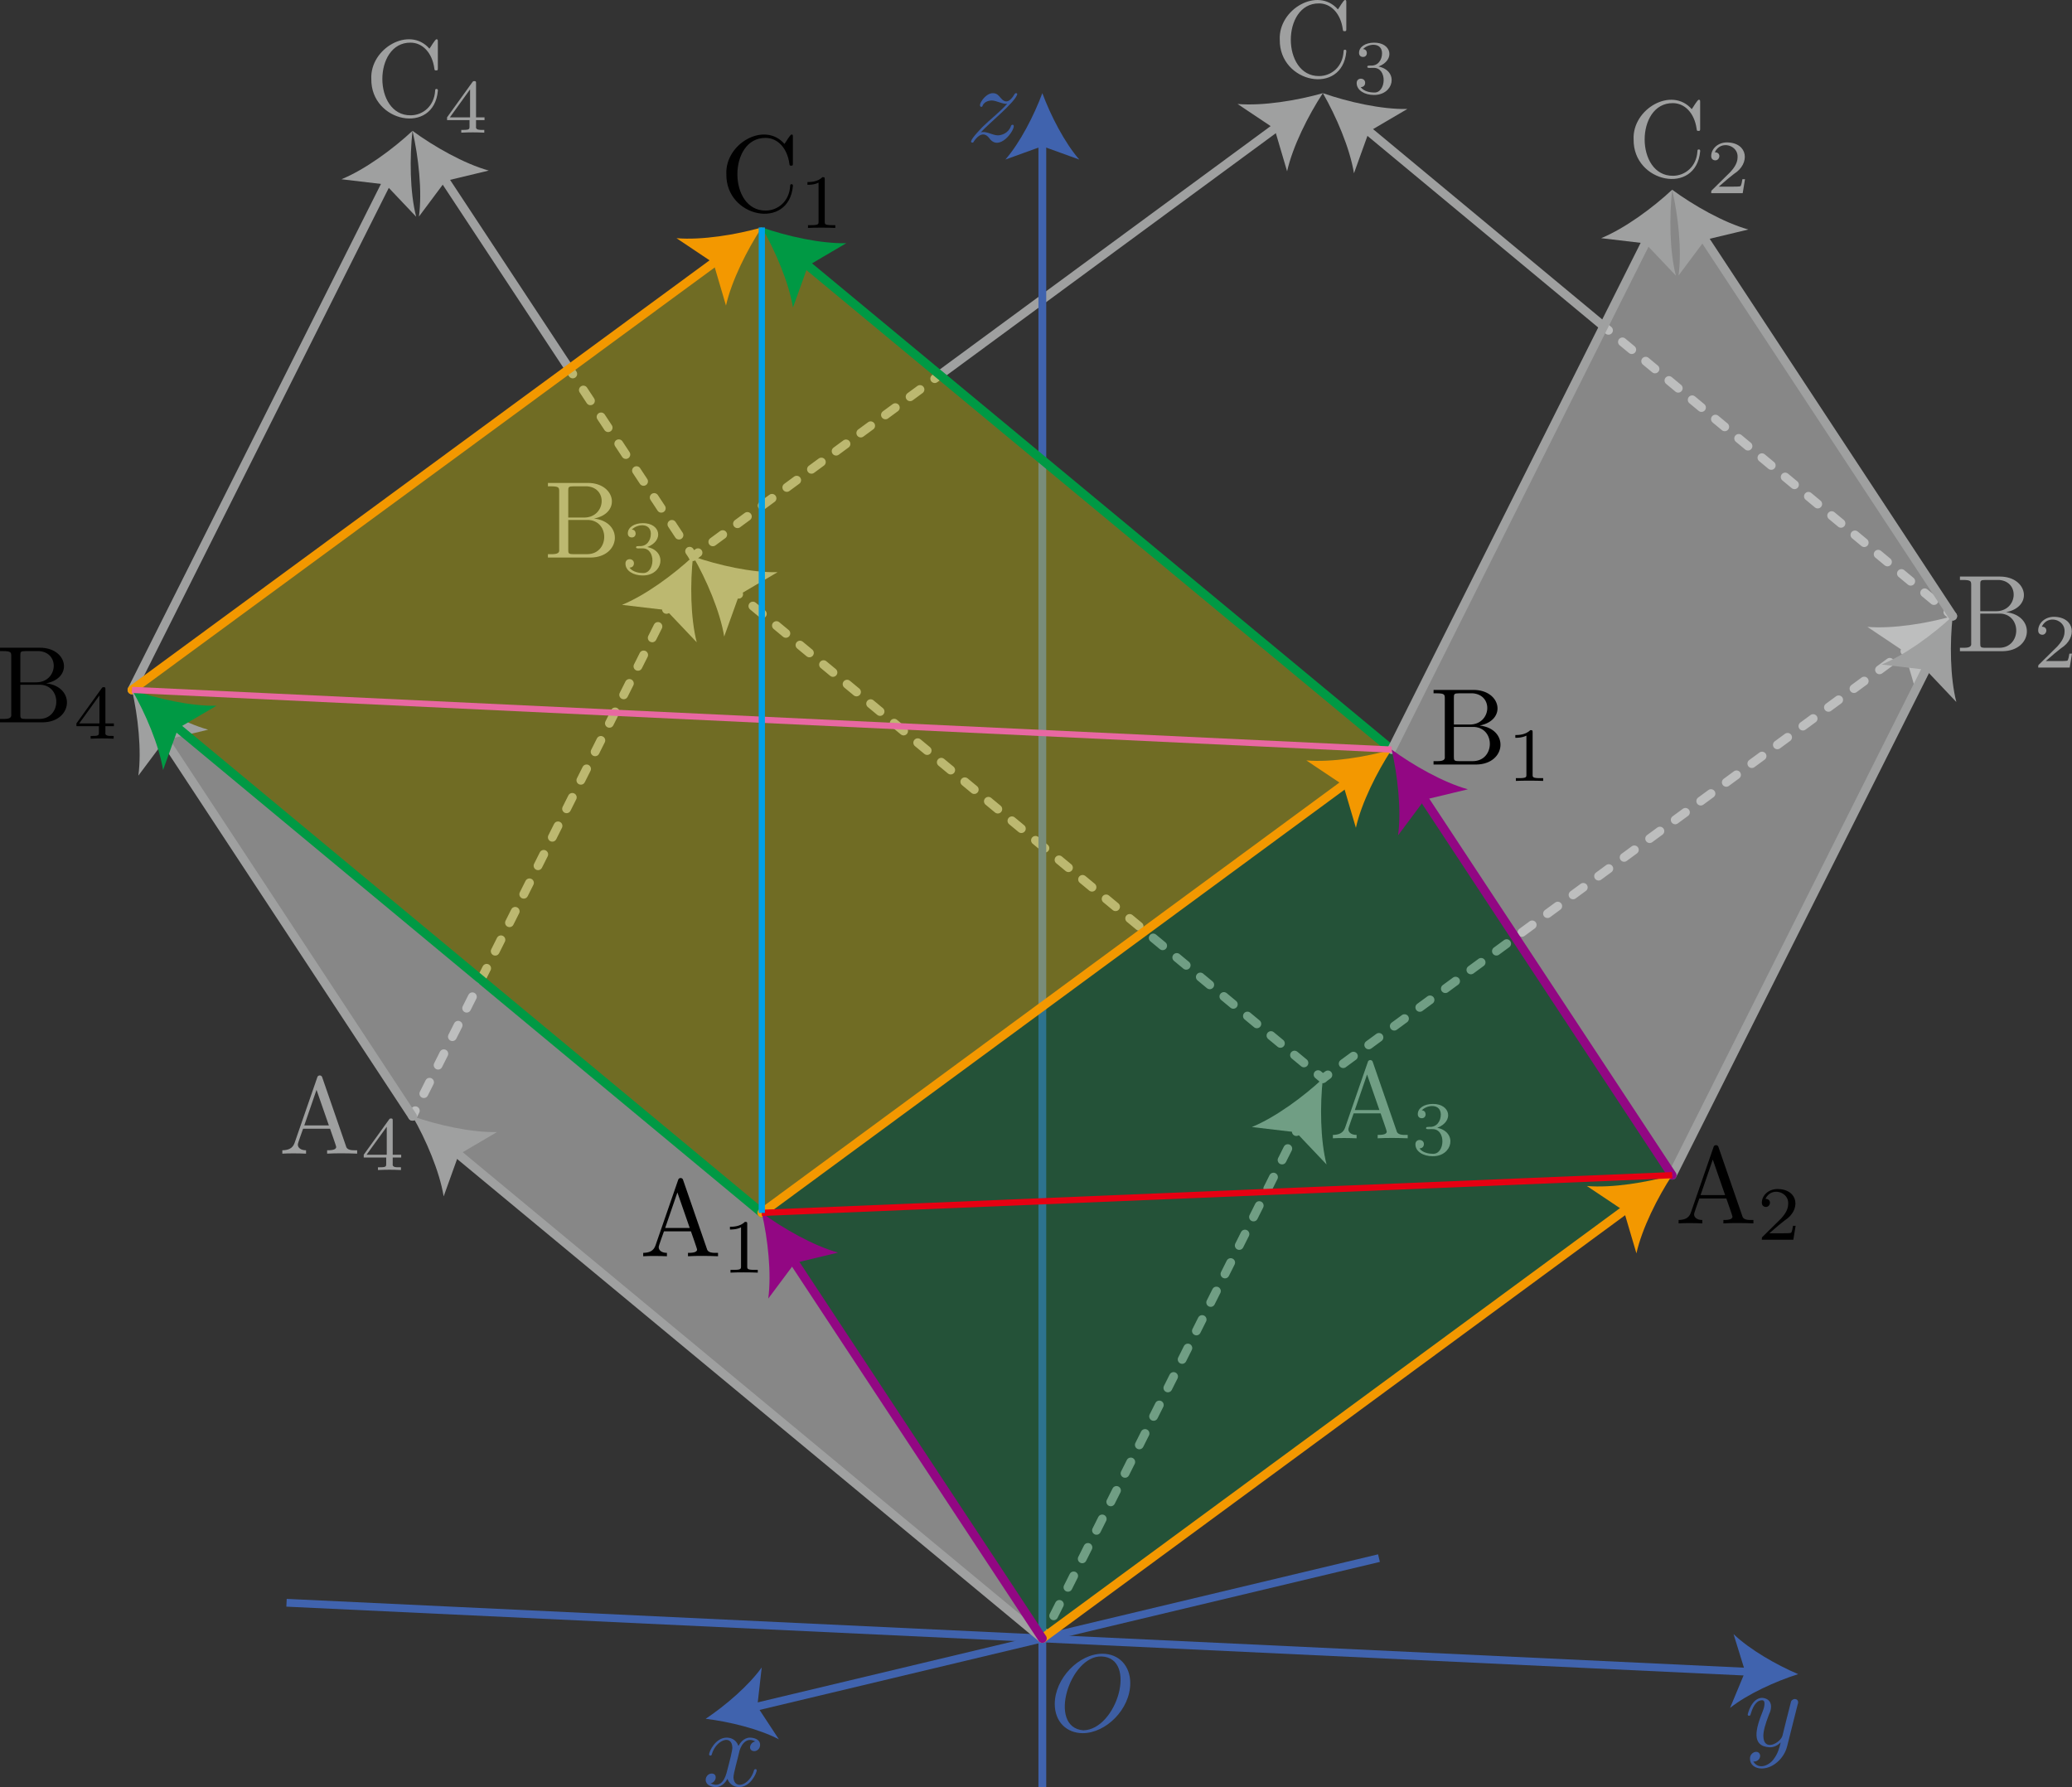 <?xml version="1.0" encoding="UTF-8"?><svg id="_レイヤー_2" xmlns="http://www.w3.org/2000/svg" viewBox="0 0 188.986 162.99"><rect x="0" y="0" width="188.986" height="162.99" fill="#333333" stroke="none"/><g id="Workplace"><g id="_2B_5_02"><g id="bg"><g id="_ベクトル_破線_"><g><g><line x1="51.928" y1="33.632" x2="40.286" y2="15.972" fill="none" stroke="#9fa0a0" stroke-linecap="round" stroke-linejoin="bevel" stroke-width=".802"/><path d="M37.624,11.933c1.958,1.436,4.716,3.001,6.954,3.623l-3.942,.947-2.424,3.249c.311-2.302-.04-5.454-.589-7.819Z" fill="#9fa0a0"/></g><g><line x1="63.211" y1="50.748" x2="62.899" y2="50.275" fill="none" stroke="#9fa0a0" stroke-linecap="round" stroke-linejoin="bevel" stroke-width=".802"/><line x1="61.93" y1="48.805" x2="52.724" y2="34.84" fill="none" stroke="#9fa0a0" stroke-dasharray="0 0 1.174 1.761" stroke-linecap="round" stroke-linejoin="bevel" stroke-width=".802"/><line x1="52.24" y1="34.105" x2="51.928" y2="33.632" fill="none" stroke="#9fa0a0" stroke-linecap="round" stroke-linejoin="bevel" stroke-width=".802"/></g></g><g><g><line x1="120.657" y1="98.372" x2="121.114" y2="98.036" fill="none" stroke="#9fa0a0" stroke-linecap="round" stroke-linejoin="bevel" stroke-width=".802"/><line x1="122.512" y1="97.01" x2="173.049" y2="59.903" fill="none" stroke="#9fa0a0" stroke-dasharray="0 0 1.156 1.734" stroke-linecap="round" stroke-linejoin="bevel" stroke-width=".802"/><line x1="173.748" y1="59.389" x2="174.205" y2="59.054" fill="none" stroke="#9fa0a0" stroke-linecap="round" stroke-linejoin="bevel" stroke-width=".802"/><path d="M178.104,56.191c-1.335,2.028-2.759,4.862-3.267,7.128l-1.145-3.889-3.368-2.256c2.315,.194,5.444-.316,7.779-.983Z" fill="#9fa0a0"/></g><g><line x1="85.714" y1="34.196" x2="116.76" y2="11.362" fill="none" stroke="#9fa0a0" stroke-linecap="round" stroke-linejoin="bevel" stroke-width=".802"/><path d="M120.657,8.495c-1.333,2.029-2.755,4.864-3.261,7.131l-1.148-3.888-3.369-2.253c2.315,.192,5.444-.32,7.778-.989Z" fill="#9fa0a0"/></g><g><line x1="63.211" y1="50.748" x2="63.667" y2="50.412" fill="none" stroke="#9fa0a0" stroke-linecap="round" stroke-linejoin="bevel" stroke-width=".802"/><line x1="65.017" y1="49.419" x2="84.583" y2="35.029" fill="none" stroke="#9fa0a0" stroke-dasharray="0 0 1.117 1.675" stroke-linecap="round" stroke-linejoin="bevel" stroke-width=".802"/><line x1="85.257" y1="34.532" x2="85.714" y2="34.196" fill="none" stroke="#9fa0a0" stroke-linecap="round" stroke-linejoin="bevel" stroke-width=".802"/></g></g><g><g><line x1="146.274" y1="29.764" x2="124.38" y2="11.586" fill="none" stroke="#9fa0a0" stroke-linecap="round" stroke-linejoin="bevel" stroke-width=".802"/><path d="M120.657,8.495c2.291,.804,5.385,1.5,7.707,1.444l-3.496,2.052-1.374,3.813c-.372-2.293-1.625-5.206-2.837-7.309Z" fill="#9fa0a0"/></g><g><line x1="178.104" y1="56.191" x2="177.668" y2="55.828" fill="none" stroke="#9fa0a0" stroke-linecap="round" stroke-linejoin="bevel" stroke-width=".802"/><line x1="176.396" y1="54.772" x2="147.346" y2="30.654" fill="none" stroke="#9fa0a0" stroke-dasharray="0 0 1.102 1.654" stroke-linecap="round" stroke-linejoin="bevel" stroke-width=".802"/><line x1="146.71" y1="30.126" x2="146.274" y2="29.764" fill="none" stroke="#9fa0a0" stroke-linecap="round" stroke-linejoin="bevel" stroke-width=".802"/></g><g><line x1="120.657" y1="98.372" x2="120.221" y2="98.01" fill="none" stroke="#9fa0a0" stroke-linecap="round" stroke-linejoin="bevel" stroke-width=".802"/><line x1="118.932" y1="96.941" x2="68.016" y2="54.732" fill="none" stroke="#9fa0a0" stroke-dasharray="0 0 1.116 1.674" stroke-linecap="round" stroke-linejoin="bevel" stroke-width=".802"/><line x1="67.372" y1="54.197" x2="66.935" y2="53.836" fill="none" stroke="#9fa0a0" stroke-linecap="round" stroke-linejoin="bevel" stroke-width=".802"/><path d="M63.211,50.748c2.292,.803,5.386,1.496,7.708,1.438l-3.495,2.055-1.371,3.814c-.374-2.293-1.628-5.205-2.842-7.307Z" fill="#9fa0a0"/></g></g><g><g><line x1="95.071" y1="149.433" x2="95.325" y2="148.926" fill="none" stroke="#9fa0a0" stroke-linecap="round" stroke-linejoin="bevel" stroke-width=".802"/><line x1="96.106" y1="147.367" x2="117.846" y2="103.983" fill="none" stroke="#9fa0a0" stroke-dasharray="0 0 1.162 1.744" stroke-linecap="round" stroke-linejoin="bevel" stroke-width=".802"/><line x1="118.236" y1="103.204" x2="118.49" y2="102.697" fill="none" stroke="#9fa0a0" stroke-linecap="round" stroke-linejoin="bevel" stroke-width=".802"/><path d="M120.657,98.372c-.265,2.414-.242,5.585,.339,7.834l-2.791-2.941-4.026-.475c2.149-.881,4.703-2.761,6.477-4.418Z" fill="#9fa0a0"/></g><g><line x1="37.624" y1="101.809" x2="37.878" y2="101.302" fill="none" stroke="#9fa0a0" stroke-linecap="round" stroke-linejoin="bevel" stroke-width=".802"/><line x1="38.659" y1="99.744" x2="60.399" y2="56.359" fill="none" stroke="#9fa0a0" stroke-dasharray="0 0 1.162 1.744" stroke-linecap="round" stroke-linejoin="bevel" stroke-width=".802"/><line x1="60.789" y1="55.58" x2="61.043" y2="55.073" fill="none" stroke="#9fa0a0" stroke-linecap="round" stroke-linejoin="bevel" stroke-width=".802"/><path d="M63.211,50.748c-.265,2.414-.242,5.585,.339,7.834l-2.791-2.941-4.026-.475c2.149-.881,4.703-2.761,6.477-4.418Z" fill="#9fa0a0"/></g></g><g><line x1="12.037" y1="62.922" x2="35.454" y2="16.257" fill="none" stroke="#9fa0a0" stroke-linecap="round" stroke-linejoin="bevel" stroke-width=".802"/><path d="M37.624,11.933c-.266,2.413-.245,5.585,.334,7.834l-2.789-2.942-4.025-.477c2.15-.88,4.705-2.758,6.48-4.415Z" fill="#9fa0a0"/></g></g><g><path d="M51.83,47.203v-2.45c0-.331,.02-.399,.488-.399h1.236c1.935,.156,1.669,2.852-.279,2.849,0,0-1.445,0-1.445,0h0Zm2.352,.09c2.503-.484,1.97-3.242-.558-3.248,0,0-3.647,0-3.647,0v.309h.239c.767,0,.787,.108,.787,.468v5.252c.068,.496-.362,.472-1.027,.468,0,0,0,.309,0,.309h3.906c2.744-.044,3.01-3.248,.299-3.558Zm-.618,3.248h-1.246c-.468,0-.488-.068-.488-.399v-2.719h1.873c1.938,.137,1.862,3.107-.14,3.119m5.012-.529c1.297-.052,1.184,2.346,.028,2.248-.279,0-.892-.079-1.186-.489,.328-.014,.405-.245,.405-.392,.008-.49-.784-.53-.774,.022,0,.658,.725,1.083,1.569,1.083,1.846,.013,2.288-2.204,.425-2.594,1.539-.588,1.198-2.196-.411-2.176-.774,0-1.367,.374-1.367,.932,0,.237,.153,.37,.363,.37,.469,.009,.467-.716,0-.716,.499-.53,1.722-.635,1.736,.374,.006,.62-.389,1.183-1.053,1.129-.21,.031-.27-.024-.293,.112-.036,.164,.428,.076,.558,.097" fill="#9fa0a0"/><path d="M125.218,96.884c-.046-.266-.42-.271-.468,0,0,0-2.063,5.96-2.063,5.96-.179,.507-.578,.655-1.116,.665v.309c.587-.039,1.51-.03,2.163,0,0,0,0-.309,0-.309-.498,0-.748-.248-.748-.507-.044-.056,.461-1.375,.478-1.457,0,0,2.461,0,2.461,0,.01,.037,.6,1.689,.558,1.665,0,.298-.558,.298-.827,.298v.309c.862-.047,1.876-.036,2.74,0,0,0,0-.309,0-.309-.541,.017-.953-.012-1.026-.399,0,0-2.152-6.227-2.152-6.227Zm-.528,1.115l1.126,3.241h-2.242l1.116-3.241Zm5.937,4.982c-.13-.021-.594,.067-.558-.097,.023-.135,.083-.08,.293-.112,.664,.054,1.059-.51,1.053-1.129-.015-1.009-1.238-.904-1.736-.374,.467-.001,.469,.725,0,.716-.209,0-.363-.133-.363-.37,0-.557,.593-.932,1.367-.932,1.609-.02,1.951,1.588,.411,2.176,1.862,.39,1.421,2.607-.425,2.594-.844,0-1.569-.424-1.569-1.083-.01-.552,.782-.511,.774-.022,0,.147-.077,.378-.405,.392,.293,.41,.907,.489,1.186,.489,1.157,.098,1.27-2.3-.028-2.248" fill="#9fa0a0"/></g></g><g id="_軸"><g><path d="M125.775,142.106c-14.027,3.347-41.054,9.796-57.251,13.662" fill="none" stroke="#4063ae" stroke-miterlimit="10" stroke-width=".709"/><path d="M64.367,156.76c1.784-1.194,3.917-3.012,5.109-4.684l-.404,3.561,1.968,2.995c-1.819-.953-4.543-1.613-6.674-1.872Z" fill="#4063ae"/></g><g><path d="M26.134,146.179c33.003,1.557,98.064,4.628,133.602,6.307" fill="none" stroke="#4063ae" stroke-miterlimit="10" stroke-width=".709"/><path d="M164.007,152.687c-2.045,.651-4.6,1.806-6.209,3.081l1.377-3.309-1.059-3.423c1.482,1.421,3.917,2.811,5.891,3.651Z" fill="#4063ae"/></g><g><path d="M95.071,162.99V12.77" fill="none" stroke="#4063ae" stroke-miterlimit="10" stroke-width=".709"/><path d="M95.071,8.495c.747,2.013,2.021,4.509,3.37,6.057l-3.37-1.219-3.37,1.219c1.349-1.548,2.624-4.045,3.37-6.057Z" fill="#4063ae"/></g><path d="M103.09,153.507c0-1.604-1.056-2.68-2.541-2.68-2.152,0-4.345,2.263-4.345,4.583,0,1.655,1.116,2.662,2.551,2.662,2.113,0,4.335-2.183,4.335-4.565Zm-4.275,4.306c-3.32-.257-1.231-6.868,1.674-6.737,3.284,.161,1.377,6.659-1.674,6.737" fill="#3d5ea3"/><path d="M67.406,159.871c.076-.488,.557-1.563,1.485-1.043-.483,.063-.734,.84-.1,.885,.219,0,.538-.18,.538-.579,0-.518-.588-.655-.927-.655-.578,0-.927,.525-1.046,.755-.249-.658-.787-.755-1.076-.755-1.036,0-1.604,1.284-1.604,1.532,.011,.156,.248,.125,.249-.011,.355-1.277,1.811-1.872,1.873-.637,0,.309-.17,.979-.538,2.37-.245,.842-.702,1.281-1.445,.91,.499-.064,.686-.882,.1-.889-.299,0-.548,.259-.548,.579,0,.457,.498,.655,.937,.655,.658,0,1.017-.694,1.046-.755,.119,.367,.478,.755,1.076,.755,1.026,0,1.594-1.284,1.594-1.532-.013-.166-.248-.113-.249,.011-.398,1.371-1.807,1.809-1.873,.647,.004-.401,.406-1.758,.508-2.245" fill="#3d5ea3"/><path d="M163.963,155.457c.202-.478-.334-.688-.598-.291-.209,.766-.581,2.323-.787,3.13-.156,.639-1.72,1.523-1.744,.04,0-.457,.17-1.075,.508-1.953,.373-.751,.23-1.466-.618-1.532-.947,0-1.315,1.443-1.315,1.532,0,.101,.1,.101,.12,.101,.1,0,.109-.022,.159-.18,.269-.935,.668-1.234,1.006-1.234,.435-.041,.181,.793,.08,1.014-.641,1.585-1.078,3.184,.638,3.277,.389,0,.728-.169,1.006-.446-.13,.518-.249,1.007-.647,1.532-.392,.553-1.351,1.01-1.854,.212,.307,.032,.615-.171,.628-.529-.063-.629-.977-.359-.927,.298,0,.496,.438,.867,1.056,.867,1.026,0,2.053-.906,2.332-2.032l.957-3.806" fill="#3d5ea3"/><path d="M89.456,12.075c.78-.863,3.112-2.719,3.328-3.478-.016-.158-.217-.111-.259,.011-.433,.721-.835,.84-1.256,.32-.189-.23-.359-.428-.687-.428-.691-.054-1.496,1.181-1.086,1.245,.09,0,.11-.05,.13-.112,.19-.457,.767-.468,.847-.468,.42,.011,1.036,.366,1.395,.298-.798,.871-1.578,1.441-2.282,2.144-.663,.697-1.263,1.375-.907,1.403,.08,0,.1-.018,.159-.13,.398-.587,.938-.917,1.425-.237,.892,1.17,2.259-.71,2.202-1.165-.015-.155-.238-.116-.259,.029-.229,.647-.867,.838-1.196,.838-.541-.019-1.053-.423-1.555-.27" fill="#3d5ea3"/></g><g id="fg"><g><polygon points="69.484 20.741 100.893 46.779 69.484 20.741 12.037 62.922 12.037 62.922 12.037 62.922 69.484 20.741" fill="rgba(220,221,221,.5)"/><polygon points="152.518 17.304 126.931 68.365 100.893 46.779 126.931 68.365 152.518 107.18 178.104 56.191 152.518 17.304" fill="rgba(220,221,221,.5)"/><polygon points="12.037 62.922 37.624 101.809 95.071 149.433 69.484 110.618 12.037 62.922" fill="rgba(220,221,221,.5)"/><polygon points="69.484 110.618 95.071 149.433 152.518 107.18 126.931 68.365 69.484 110.618" fill="rgba(0,153,68,.3)"/><polygon points="126.931 68.365 100.893 46.779 69.484 20.741 12.037 62.922 12.037 62.922 69.484 110.618 126.931 68.365" fill="rgba(255,241,0,.3)"/></g><g id="_ベクトル"><g><g><line x1="12.037" y1="62.922" x2="65.584" y2="23.605" fill="none" stroke="#f39800" stroke-linecap="round" stroke-linejoin="bevel" stroke-width=".802"/><path d="M69.484,20.741c-1.335,2.028-2.759,4.862-3.267,7.128l-1.145-3.889-3.368-2.256c2.315,.194,5.444-.316,7.779-.983Z" fill="#f39800"/></g><g><line x1="126.931" y1="68.365" x2="73.209" y2="23.829" fill="none" stroke="#094" stroke-linecap="round" stroke-linejoin="bevel" stroke-width=".802"/><path d="M69.484,20.741c2.292,.803,5.386,1.496,7.708,1.438l-3.495,2.055-1.371,3.815c-.374-2.293-1.628-5.205-2.842-7.307Z" fill="#094"/></g></g><g><g><line x1="178.104" y1="56.191" x2="155.177" y2="21.346" fill="none" stroke="#9fa0a0" stroke-linecap="round" stroke-linejoin="bevel" stroke-width=".802"/><path d="M152.518,17.304c1.957,1.437,4.713,3.005,6.951,3.628l-3.943,.944-2.426,3.247c.313-2.302-.036-5.454-.582-7.819Z" fill="#9fa0a0"/></g><g><line x1="152.518" y1="107.18" x2="175.934" y2="60.515" fill="none" stroke="#9fa0a0" stroke-linecap="round" stroke-linejoin="bevel" stroke-width=".802"/><path d="M178.104,56.191c-.266,2.413-.245,5.585,.334,7.834l-2.789-2.942-4.025-.477c2.15-.88,4.705-2.758,6.48-4.415Z" fill="#9fa0a0"/></g><g><line x1="126.931" y1="68.365" x2="150.35" y2="21.629" fill="none" stroke="#9fa0a0" stroke-linecap="round" stroke-linejoin="bevel" stroke-width=".802"/><path d="M152.518,17.304c-.265,2.414-.242,5.585,.339,7.834l-2.791-2.941-4.026-.475c2.149-.881,4.703-2.761,6.477-4.418Z" fill="#9fa0a0"/></g></g><g><g><line x1="37.624" y1="101.809" x2="14.696" y2="66.964" fill="none" stroke="#9fa0a0" stroke-linecap="round" stroke-linejoin="bevel" stroke-width=".802"/><path d="M12.037,62.922c1.957,1.437,4.713,3.005,6.951,3.628l-3.943,.944-2.426,3.247c.313-2.302-.036-5.454-.582-7.819Z" fill="#9fa0a0"/></g><g><line x1="95.071" y1="149.433" x2="41.348" y2="104.897" fill="none" stroke="#9fa0a0" stroke-linecap="round" stroke-linejoin="bevel" stroke-width=".802"/><path d="M37.624,101.809c2.292,.803,5.386,1.496,7.708,1.438l-3.495,2.055-1.371,3.814c-.374-2.293-1.628-5.205-2.842-7.307Z" fill="#9fa0a0"/></g><g><line x1="69.484" y1="110.618" x2="15.759" y2="66.013" fill="none" stroke="#094" stroke-linecap="round" stroke-linejoin="bevel" stroke-width=".802"/><path d="M12.037,62.922c2.291,.804,5.385,1.5,7.707,1.444l-3.496,2.052-1.374,3.813c-.372-2.293-1.625-5.206-2.837-7.309Z" fill="#094"/></g></g><g><g><line x1="69.484" y1="110.618" x2="123.033" y2="71.232" fill="none" stroke="#f39800" stroke-linecap="round" stroke-linejoin="bevel" stroke-width=".802"/><path d="M126.931,68.365c-1.333,2.029-2.755,4.864-3.261,7.131l-1.148-3.888-3.369-2.253c2.315,.192,5.444-.32,7.778-.989Z" fill="#f39800"/></g><g><line x1="152.518" y1="107.18" x2="129.594" y2="72.404" fill="none" stroke="#920783" stroke-linecap="round" stroke-linejoin="bevel" stroke-width=".802"/><path d="M126.931,68.365c1.958,1.436,4.716,3.001,6.954,3.623l-3.942,.947-2.424,3.249c.311-2.302-.04-5.454-.589-7.819Z" fill="#920783"/></g><g><line x1="95.071" y1="149.433" x2="148.62" y2="110.047" fill="none" stroke="#f39800" stroke-linecap="round" stroke-linejoin="bevel" stroke-width=".802"/><path d="M152.518,107.18c-1.333,2.029-2.755,4.864-3.261,7.131l-1.148-3.888-3.369-2.253c2.315,.192,5.444-.32,7.778-.989Z" fill="#f39800"/></g><g><line x1="95.071" y1="149.433" x2="72.147" y2="114.657" fill="none" stroke="#920783" stroke-linecap="round" stroke-linejoin="bevel" stroke-width=".802"/><path d="M69.484,110.618c1.958,1.436,4.716,3.001,6.954,3.623l-3.942,.947-2.424,3.249c.311-2.302-.04-5.454-.589-7.819Z" fill="#920783"/></g></g></g><g><path d="M62.313,107.641c-.046-.266-.42-.271-.468,0,0,0-2.063,5.96-2.063,5.96-.179,.507-.578,.655-1.116,.665v.309c.587-.039,1.51-.03,2.163,0,0,0,0-.309,0-.309-.498,0-.748-.248-.748-.507-.044-.056,.461-1.375,.478-1.457,0,0,2.461,0,2.461,0,.01,.037,.599,1.688,.558,1.665,0,.298-.558,.298-.827,.298v.309c.862-.047,1.876-.036,2.74,0,0,0,0-.309,0-.309-.541,.017-.953-.012-1.026-.399,0,0-2.153-6.227-2.153-6.227Zm-.528,1.115l1.126,3.241h-2.242l1.116-3.241Zm6.37,2.878v3.863c0,.23,0,.32,.697,.32h.265s0,.252,0,.252c-.613-.031-1.911-.033-2.49,0v-.252h.265c.697,0,.697-.09,.697-.32v-3.558c-.384,.198-.844,.198-1.011,.198v-.252c.286,0,.92-.007,1.367-.446,.195,0,.209,.007,.209,.194"/><path d="M156.75,104.643c-.046-.266-.42-.271-.468,0,0,0-2.063,5.96-2.063,5.96-.179,.507-.578,.655-1.116,.665v.309c.587-.039,1.51-.03,2.163,0,0,0,0-.309,0-.309-.498,0-.748-.248-.748-.507-.044-.056,.461-1.375,.478-1.457,0,0,2.461,0,2.461,0,.01,.037,.6,1.689,.558,1.665,0,.298-.558,.298-.827,.298v.309c.862-.047,1.876-.036,2.74,0,0,0,0-.309,0-.309-.541,.017-.953-.012-1.026-.399,0,0-2.153-6.227-2.153-6.227Zm-.528,1.115l1.126,3.241h-2.242l1.116-3.241Zm7.555,6.043l-.209,1.27h-2.873c0-.194,0-.209,.07-.273l1.681-1.658c.223-.252,.655-.734,.655-1.338,.082-1.092-1.535-1.613-2.078-.461,.639,.013,.449,.76,.042,.737-.07,0-.37-.033-.37-.389,0-.644,.586-1.248,1.451-1.248,1.935,.041,2.112,1.943,.635,2.867-.418,.327-.663,.522-1.395,1.169h1.283c.098,0,.634,0,.69-.04,.091-.072,.16-.482,.181-.637h.237"/><path d="M29.398,98.284c-.046-.266-.42-.271-.468,0,0,0-2.063,5.96-2.063,5.96-.179,.507-.578,.655-1.116,.665v.309c.587-.039,1.51-.03,2.163,0,0,0,0-.309,0-.309-.498,0-.748-.248-.748-.507-.044-.056,.461-1.375,.478-1.457,0,0,2.461,0,2.461,0,.01,.037,.6,1.689,.558,1.665,0,.298-.558,.298-.827,.298v.309c.862-.047,1.876-.036,2.74,0,0,0,0-.309,0-.309-.541,.017-.953-.012-1.026-.399,0,0-2.152-6.227-2.152-6.227Zm-.528,1.115l1.126,3.241h-2.242l1.116-3.241Zm7.723,6.169v-.252h-.774v-3.108c0-.147,0-.198-.154-.198-.084,0-.112,0-.181,.097l-2.308,3.209v.252h2.05v.572c0,.237,0,.32-.565,.32h-.188v.252c.796-.036,1.306-.036,2.099,0v-.252c-.469,.005-.813,.019-.753-.32,0,0,0-.572,0-.572h.774Zm-1.318-2.802v2.55h-1.841l1.841-2.55Z" fill="#9fa0a0"/><path d="M132.607,66.081v-2.45c0-.331,.02-.399,.488-.399h1.236c1.935,.156,1.669,2.852-.279,2.849,0,0-1.445,0-1.445,0h0Zm2.352,.09c2.503-.484,1.97-3.242-.558-3.248,0,0-3.647,0-3.647,0v.309h.239c.767,0,.787,.108,.787,.468v5.252c.068,.496-.363,.472-1.027,.468,0,0,0,.309,0,.309h3.906c2.744-.044,3.01-3.248,.299-3.558Zm-.618,3.248h-1.246c-.468,0-.488-.068-.488-.399v-2.719h1.873c1.938,.137,1.862,3.107-.14,3.119m5.448-2.633c0-.187-.014-.194-.209-.194-.446,.439-1.081,.446-1.367,.446v.252c.167,0,.628,0,1.011-.198v3.558c0,.23,0,.32-.697,.32h-.265v.252c.579-.033,1.877-.031,2.49,0,0,0,0-.252,0-.252h-.265c-.697,0-.697-.09-.697-.32v-3.863"/><path d="M180.619,55.743v-2.45c0-.331,.02-.399,.488-.399h1.236c1.935,.156,1.669,2.852-.279,2.849,0,0-1.445,0-1.445,0h0Zm2.352,.09c2.503-.484,1.97-3.242-.558-3.248,0,0-3.647,0-3.647,0v.309h.239c.767,0,.787,.108,.787,.468v5.252c.068,.496-.363,.472-1.027,.468,0,0,0,.309,0,.309h3.906c2.744-.044,3.01-3.248,.299-3.558Zm-.618,3.248h-1.246c-.468,0-.488-.068-.488-.399v-2.719h1.873c1.938,.137,1.862,3.107-.14,3.119m6.633,.532h-.237c-.021,.155-.091,.565-.181,.637-.056,.04-.593,.04-.69,.04h-1.283c.732-.647,.976-.842,1.395-1.169,1.478-.923,1.3-2.826-.635-2.867-.865,0-1.451,.604-1.451,1.248,0,.356,.3,.389,.37,.389,.407,.023,.598-.724-.042-.737,.543-1.152,2.16-.631,2.078,.461,0,.604-.432,1.086-.655,1.338l-1.681,1.658c-.07,.065-.07,.079-.07,.273h2.873l.209-1.27" fill="#9fa0a0"/><path d="M1.854,62.232v-2.45c0-.331,.02-.399,.488-.399h1.236c1.935,.156,1.669,2.852-.279,2.849,0,0-1.445,0-1.445,0h0Zm2.352,.09c2.503-.484,1.97-3.242-.558-3.248,0,0-3.647,0-3.647,0v.309H.239c.767,0,.787,.108,.787,.468v5.252c.068,.496-.363,.472-1.027,.468,0,0,0,.309,0,.309H3.906c2.744-.044,3.01-3.248,.299-3.558Zm-.618,3.248h-1.246c-.468,0-.488-.068-.488-.399v-2.719h1.873c1.938,.137,1.862,3.107-.14,3.119m6.801,.658v-.252h-.774v-3.108c0-.147,0-.198-.154-.198-.084,0-.112,0-.181,.097l-2.308,3.209v.252h2.05v.572c0,.237,0,.32-.565,.32h-.188v.252c.796-.036,1.306-.036,2.099,0v-.252c-.469,.005-.813,.019-.753-.32,0,0,0-.572,0-.572h.774Zm-1.318-2.802v2.55h-1.841l1.841-2.55Z"/><path d="M66.25,15.889c-.129-2.788,3.479-4.858,5.301-2.763,.083-.078,.529-.9,.658-.856,.11,0,.11,.068,.11,.237v2.363c0,.209,0,.241-.159,.241-.14,0-.14-.032-.16-.173-.199-1.453-1.086-2.36-2.172-2.36-3.428-.033-3.432,6.661,.01,6.626,1.086,0,2.152-.817,2.232-2.241,.01-.101,.01-.162,.12-.162,.13,0,.13,.072,.13,.173-.371,4.055-6.129,2.873-6.069-1.086m8.973,.464c0-.187-.014-.194-.209-.194-.446,.439-1.081,.446-1.367,.446v.252c.167,0,.628,0,1.011-.198v3.558c0,.23,0,.32-.697,.32h-.265v.252c.579-.033,1.877-.031,2.49,0,0,0,0-.252,0-.252h-.265c-.697,0-.697-.09-.697-.32v-3.863"/><path d="M149.001,12.717c-.129-2.788,3.479-4.858,5.301-2.763,.083-.078,.529-.9,.658-.856,.11,0,.11,.068,.11,.237v2.363c0,.209,0,.241-.159,.241-.14,0-.14-.032-.16-.173-.199-1.453-1.086-2.36-2.172-2.36-3.428-.033-3.432,6.661,.01,6.626,1.086,0,2.152-.817,2.232-2.241,.01-.101,.01-.162,.12-.162,.13,0,.13,.072,.13,.173-.371,4.055-6.129,2.873-6.069-1.086m10.158,3.63h-.237c-.021,.155-.091,.565-.181,.637-.056,.04-.593,.04-.69,.04h-1.283c.732-.647,.976-.842,1.395-1.169,1.478-.923,1.3-2.826-.635-2.867-.865,0-1.451,.604-1.451,1.248,0,.356,.3,.389,.37,.389,.407,.023,.598-.724-.042-.737,.543-1.152,2.16-.631,2.078,.461,0,.604-.432,1.086-.655,1.338l-1.681,1.658c-.07,.065-.07,.079-.07,.273h2.873l.209-1.27" fill="#9fa0a0"/><path d="M116.727,3.62c-.129-2.788,3.479-4.858,5.301-2.763,.083-.078,.529-.9,.658-.856,.11,0,.11,.068,.11,.237V2.603c0,.209,0,.241-.159,.241-.14,0-.14-.032-.16-.173-.199-1.453-1.086-2.36-2.172-2.36-3.428-.033-3.432,6.661,.01,6.626,1.086,0,2.152-.817,2.232-2.241,.01-.101,.01-.162,.12-.162,.13,0,.13,.072,.13,.173-.371,4.055-6.129,2.873-6.069-1.086m8.54,2.568c1.297-.052,1.184,2.346,.028,2.248-.279,0-.892-.079-1.186-.489,.328-.014,.405-.245,.405-.392,.008-.49-.784-.53-.774,.022,0,.658,.725,1.083,1.569,1.083,1.846,.013,2.288-2.204,.425-2.594,1.539-.588,1.198-2.196-.411-2.176-.774,0-1.367,.374-1.367,.932,0,.237,.153,.37,.363,.37,.469,.009,.467-.716,0-.716,.499-.53,1.722-.635,1.736,.374,.006,.62-.389,1.183-1.053,1.129-.21,.031-.27-.024-.293,.112-.036,.164,.428,.076,.558,.097" fill="#9fa0a0"/><path d="M33.867,7.201c-.129-2.788,3.479-4.858,5.301-2.763,.083-.078,.529-.9,.658-.856,.11,0,.11,.068,.11,.237v2.363c0,.209,0,.241-.159,.241-.14,0-.14-.032-.16-.173-.199-1.453-1.086-2.36-2.172-2.36-3.428-.033-3.432,6.661,.01,6.626,1.086,0,2.152-.817,2.232-2.241,.01-.101,.01-.162,.12-.162,.13,0,.13,.072,.13,.173-.371,4.055-6.129,2.873-6.069-1.086m9.551,3.755s0,.572,0,.572c-.059,.339,.284,.325,.753,.32v.252c-.793-.036-1.303-.036-2.099,0v-.252h.188c.565,0,.565-.083,.565-.32v-.572h-2.05v-.252l2.308-3.209c.07-.097,.098-.097,.181-.097,.154,0,.154,.05,.154,.198v3.108h.774v.252h-.774Zm-2.385-.252h1.841v-2.55l-1.841,2.55Z" fill="#9fa0a0"/></g></g><g><line x1="69.484" y1="110.618" x2="152.518" y2="107.18" fill="none" stroke="#e60012" stroke-linejoin="bevel" stroke-width=".567"/><line x1="12.037" y1="62.922" x2="126.931" y2="68.365" fill="none" stroke="#e868a2" stroke-linejoin="bevel" stroke-width=".567"/><line x1="69.484" y1="110.618" x2="69.484" y2="20.741" fill="none" stroke="#00a0e9" stroke-linejoin="bevel" stroke-width=".567"/></g></g></g></svg>